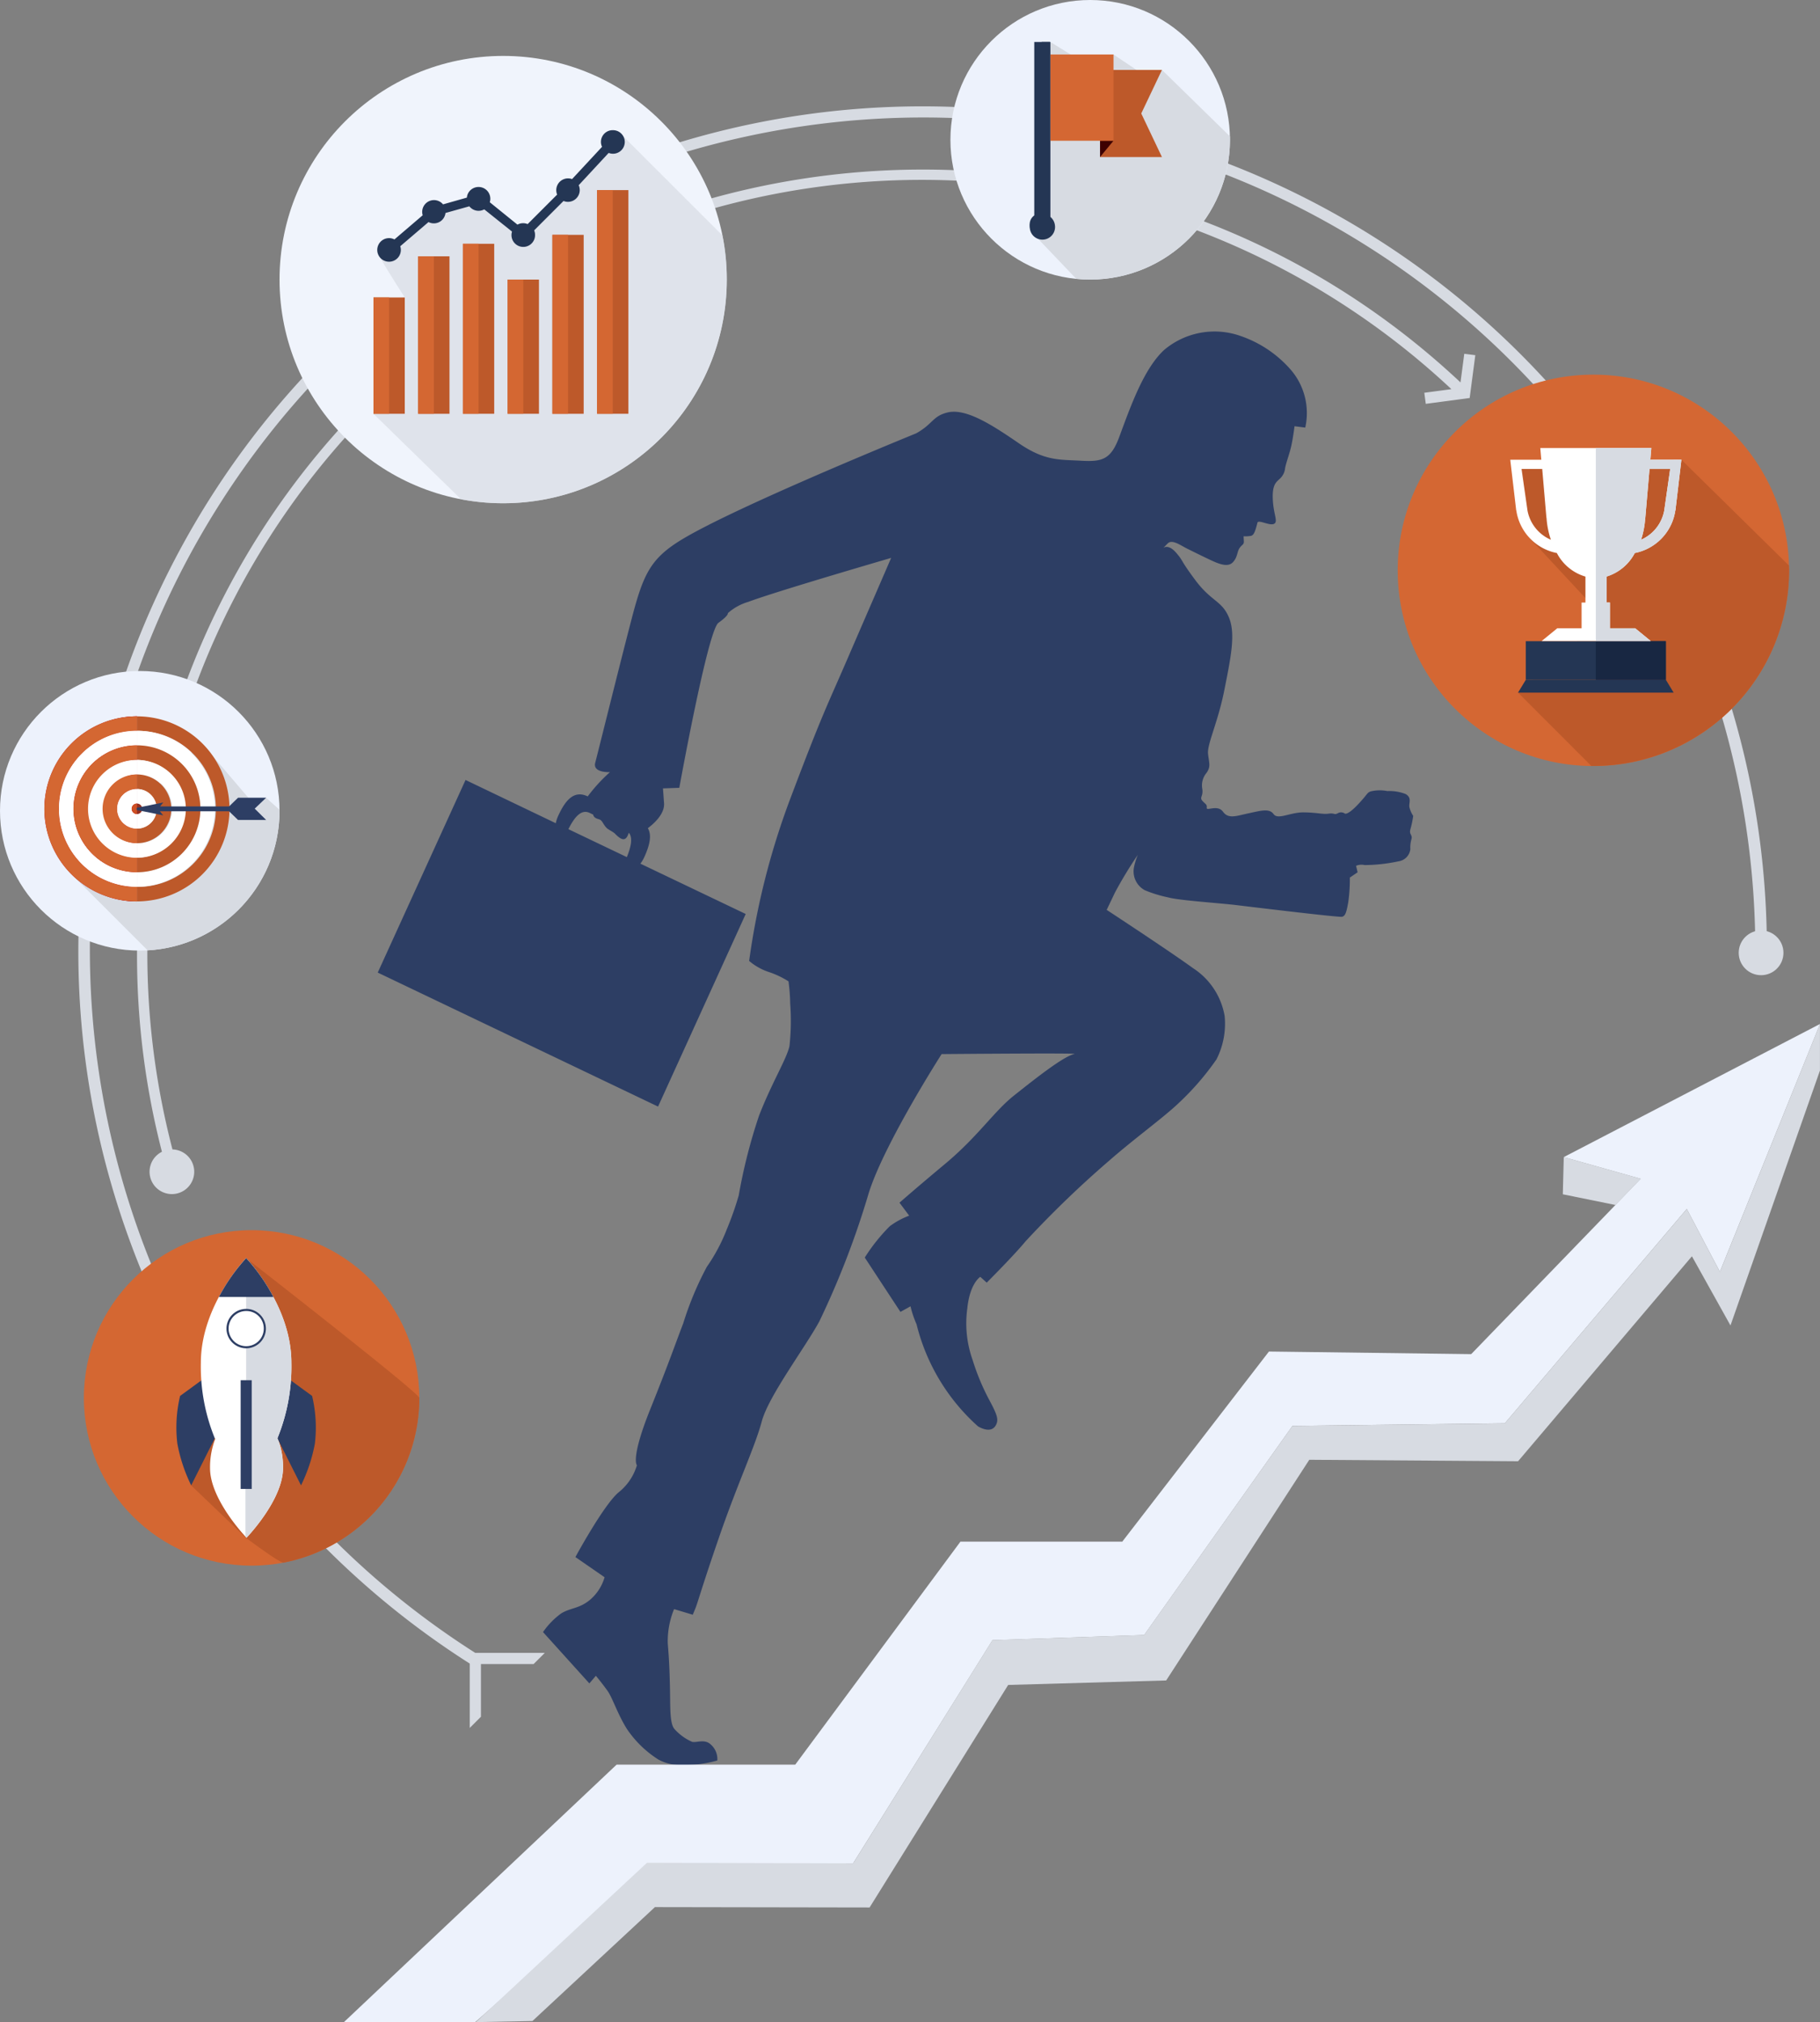 <svg xmlns="http://www.w3.org/2000/svg" viewBox="0 0 863.98 959.76"><rect x="0" y="0" width="863.98" height="959.76" fill="#808080" stroke="none"/><defs><style>.cls-1{fill:#d7dbe2;}.cls-2{fill:#2d3e64;}.cls-3{fill:#edf2fc;}.cls-4{fill:#d46732;}.cls-5{fill:#bd592a;}.cls-6{fill:#fff;}.cls-7{fill:#8aadb2;}.cls-8{fill:#b30022;}.cls-9{fill:#ce5024;}.cls-10{fill:#942f21;}.cls-11{fill:#f0f4fc;}.cls-12{opacity:0.67;isolation:isolate;}.cls-13{fill:#243654;}.cls-14{fill:#d46733;}.cls-15{fill:#182742;}.cls-16{fill:#3e0000;}.cls-17{fill:none;}</style></defs><g id="&#x421;&#x43B;&#x43E;&#x439;_2" data-name="&#x421;&#x43B;&#x43E;&#x439; 2"><g id="Layer_1" data-name="Layer 1"><g id="Path_3212" data-name="Path 3212"><path class="cls-1" d="M695.11,167.92l-1.79,13.58C543.1,40.53,307,48,166.06,198.25A373,373,0,0,0,76.87,546.67a10.6,10.6,0,1,0,5-1.11C30.79,349.08,148.63,148.34,345.12,97.21A367.62,367.62,0,0,1,689,184.71l-12.86,1.71.7,5.26,20.83-2.77,2.68-20.33Z"></path></g><g id="Path_3213" data-name="Path 3213"><path class="cls-1" d="M807.26,295.17C721,91.3,485.75-4,281.89,82.28S-17.3,403.78,69,607.65a400.9,400.9,0,0,0,154,181.94v30.54l5.31-5.31v-25h25l5.31-5.3h-33c-184.13-117.31-238.3-361.67-121-545.8s361.67-238.3,545.8-121A395.33,395.33,0,0,1,833.27,450.8h5.49A398.31,398.31,0,0,0,807.26,295.17Z"></path></g><g id="Group_4336" data-name="Group 4336"><g id="Path_3214" data-name="Path 3214"><path class="cls-1" d="M742.34,549.21l-.45,17.64,25,5.08,12-12.44Z"></path></g></g><g id="Group_4337" data-name="Group 4337"><g id="Path_3215" data-name="Path 3215"><path class="cls-2" d="M669.58,393.45a46.88,46.88,0,0,0,1.29-6.21,13.26,13.26,0,0,1-1.81-4.11c-.37-2,1.34-4.4-1.75-6.24a21.32,21.32,0,0,0-8.73-1.42,18.47,18.47,0,0,0-7.9.16c-1.87.67-1.3,1.22-6.22,6.38s-6.07,4.11-6.07,4.11a3.13,3.13,0,0,0-3.28-.15c-1.86,1-1.37-.2-4.35.21s-5.21-.51-11.76-.6-12.36,3.71-14.42.81-6.35-1.53-12-.34-9.4,2.82-12-.77-7.93-.13-7.73-1.87-.64-1.68-2.08-3.33.44-2,0-5.47a9.29,9.29,0,0,1,2.06-7.87c2-3,1.15-4.38.65-8.95s4.7-14.92,7.75-30.32,5.48-26.75,2.08-34.61-8.27-7.31-15.88-17.52-5.34-8.64-9.11-13-6.1-2.25-6.1-2.25l2.08-2.13c2.07-2.13,6,.81,9.11,2.37s9.09,4.49,11.85,5.76c3.72,1.71,7.7,3.21,10,.78s1.94-5,3.21-6.79,2.11-1.55,2-3.27-.11-2.29-.11-2.29a13.7,13.7,0,0,0,3.56-.2c1.34-.36,2-2.23,3-6.2.38-1.66,5.69,1.53,7.82.54s-.14-4.23-.51-11.39,1.53-8.32,3.1-9.85a7.84,7.84,0,0,0,2.74-5.33c.65-3.19,2.25-7,3.12-11.39s1.34-8.4,1.34-8.4l5.09.64a31.51,31.51,0,0,0-6.72-27.27,55.47,55.47,0,0,0-24-16.21,37.07,37.07,0,0,0-36.22,6.6c-9.66,8.88-15.88,26.55-21.35,41.32-3.94,10.64-8,11.89-18.09,11.3s-17.1.26-29.52-8.25-25.1-16.86-34-14.64c-7.08,1.78-6.84,5.46-14.79,9.88-19.86,8.13-87.46,36.16-110.75,50.1-15.38,9.2-18.75,16.59-24.34,38s-16,63.41-17.28,68.28,7,4.43,7,4.43A76.46,76.46,0,0,0,279,378H279c-6.67-3.19-10.74,2.06-14.07,9.34a15.77,15.77,0,0,0-1.09,3.39L221,370.2l-41.68,91.42,133.07,63.6L354,433.81l-50-23.89a15.42,15.42,0,0,0,1.83-3.05c2.43-5.33,3.77-10.27,1.71-13.79,2.8-2.09,8.08-6.74,7.69-11.88l-.51-7,7.76-.28s13.5-74.68,18.57-78.31,4.46-4.57,4.46-4.57a25.12,25.12,0,0,1,9.73-5.38c11.12-4.17,49.8-15.6,67.8-20.86C419,274.2,409.31,296.45,402.17,313c-9.28,21.5-11.48,24.9-26.93,65.88a354.08,354.08,0,0,0-19.61,77.21,28,28,0,0,0,9.79,5.41,42.19,42.19,0,0,1,8.9,4.29,91.53,91.53,0,0,1,.8,10.59,109.29,109.29,0,0,1-.35,20.14c-1.33,6.1-8.42,17.45-14.44,33a257.67,257.67,0,0,0-9.65,37.9A150.11,150.11,0,0,1,345,583.53a84.4,84.4,0,0,1-9.48,17.79,151.74,151.74,0,0,0-11.18,26.79c-3.86,10-6.23,17.28-15.68,40.83s-6.31,26.51-6.31,26.51a25.75,25.75,0,0,1-8.64,12.83c-7.08,5.86-20.56,30.76-20.56,30.76L287,748.61A22,22,0,0,1,280.46,759c-5.22,4.61-9.62,4-14.12,6.83a36.55,36.55,0,0,0-8.56,8.81l22,24.36,3.09-3.62s3.19,3.85,5.54,7.16,4.62,10.68,9.07,17.9a50.79,50.79,0,0,0,15,14.66,21.54,21.54,0,0,0,11.36,2.61,55.6,55.6,0,0,0,16.67-2.13,9.13,9.13,0,0,0-3.11-7.59c-2.86-2.72-6.61-.79-8.79-1.23a24.3,24.3,0,0,1-8.21-5.87c-2.57-2.44-2.16-10.51-2.36-19.7S317.62,787.74,317,780a39.91,39.91,0,0,1,3-16.26l8.87,2.67,1.21-2.94c1.22-2.94,3-9.94,11.62-34.85s16.72-42,19.93-54,20.61-35.07,27.35-47.51a405.9,405.9,0,0,0,23.41-60.8c7.29-23.38,34.61-66,34.61-66s65.75-.59,63.07-.05c-5.22,1.05-18.91,11.94-28.69,19.7-9.52,7.55-16.77,19-32.18,32C434.76,564,427,570.84,427,570.84L431.6,577a36.75,36.75,0,0,0-9.2,5,84.75,84.75,0,0,0-11.88,14.88l16.93,25.79,4.78-2.65a48.86,48.86,0,0,0,2.88,8.55A95.65,95.65,0,0,0,464.27,677c2.24,1.31,6.45,3,8.43-.47,1.5-2.67.75-4.93-3.15-12.19a109,109,0,0,1-7.86-18.92,51.84,51.84,0,0,1-2.5-24.39c1.22-12,6.17-15,6.17-15l3.05,2.76s13-13,18.42-19.6a489.15,489.15,0,0,1,39.67-38.27c12.28-10.74,25.89-20.53,32.91-27.25a128.57,128.57,0,0,0,18.06-20.84,37.27,37.27,0,0,0,3.88-20.62,33.9,33.9,0,0,0-15.06-22.73c-11-8-40.93-27.62-40.93-27.62s1-2.07,3.95-8.27a196.25,196.25,0,0,1,10.83-17.85,31.11,31.11,0,0,0-1.87,6.14,10.17,10.17,0,0,0,5.17,10.64,60.41,60.41,0,0,0,11.08,3.41c5,1.44,24.14,2.67,32.37,3.66,0,0,48.58,5.92,50.19,5.54s2.08-2.13,2.94-6.78a78,78,0,0,0,.77-11.83l3.69-2.5-.74-3.07a6.5,6.5,0,0,1,4.06-.36,78.36,78.36,0,0,0,16-1.76,6.59,6.59,0,0,0,5.71-5.77,14.35,14.35,0,0,1,.57-4.92C670.53,396.08,668.77,396.08,669.58,393.45Zm-372,13.37-27.76-13.27c2.89-5.75,6.1-9.63,10.13-7.7l1.62.78c.21.86.58,1.62,2.7,2.21,1.72.47,1.74,2,3.62,4.06.71.78,3.32,2,4,2.75,2.54,2.59,4.82,4.13,6.24.6.14-.35.28-.68.42-1,1.93,2.46,1,6.72-1,11.61Z"></path></g></g><g id="Group_4338" data-name="Group 4338"><g id="Path_3216" data-name="Path 3216"><path class="cls-3" d="M742.34,549.2l36.53,10.28-12,12.44-68.48,70.8-96-1.24-69.63,90.24H455.93L377.52,837.55h-84.8L163.29,959.74h62.3c.46,0,81.53-73,81.53-73L405,884.38l66.15-105.89,72-2.46,70.41-99.26,100.82-1.24,86.36-101.72,15.71,29.84L864,486Z"></path></g></g><g id="Group_4339" data-name="Group 4339"><g id="Path_3217" data-name="Path 3217"><path class="cls-1" d="M816.46,603.66l-15.71-29.84L714.36,675.55l-100.82,1.23L543.13,776l-72,2.46L405,884.39l-97.86-.26-81.27,75.63,26.88-.51,58.15-54.07,101.91.17L478.6,799.73l75-2.13,67.94-104.74,99.11.7,82.53-97.29,18.3,32.84,42.48-121V486.08Z"></path></g></g><g id="Group_4340" data-name="Group 4340"><g id="Ellipse_164" data-name="Ellipse 164"><circle class="cls-1" cx="836.01" cy="452.24" r="10.62"></circle></g></g><g id="Group_4341" data-name="Group 4341"><g id="Ellipse_165" data-name="Ellipse 165"><circle class="cls-4" cx="119.43" cy="663.5" r="79.62"></circle></g></g><g id="Group_4342" data-name="Group 4342"><g id="Path_3218" data-name="Path 3218"><path class="cls-5" d="M199.05,663.5c0-2.38-82.2-66.35-82.2-66.35l-3.53,21.32-9,9.53-13.6,77,26,24.86S132.87,742,134.6,741.68A79.64,79.64,0,0,0,199.05,663.5Z"></path></g></g><g id="Group_4343" data-name="Group 4343"><g id="Path_3219" data-name="Path 3219"><path class="cls-6" d="M128.79,676.84a11.64,11.64,0,0,0-11.53-7.25h-.46a12.67,12.67,0,0,0-12.88,9.46,37.43,37.43,0,0,0-4.21,17.82c0,15.07,17.32,33,17.32,33s17.32-17.91,17.32-33A35.9,35.9,0,0,0,128.79,676.84Z"></path></g></g><g id="Group_4344" data-name="Group 4344"><g id="Path_3220" data-name="Path 3220"><path class="cls-2" d="M148.16,662.56l-4.73-3.46h0l-5.48-4-6.21.07v27.62l3.72,7.41h0L142.9,705a76.67,76.67,0,0,0,6.58-19.83A64.68,64.68,0,0,0,148.16,662.56Z"></path></g></g><g id="Group_4345" data-name="Group 4345"><g id="Path_3221" data-name="Path 3221"><path class="cls-2" d="M95.71,655.09l-10.22,7.47a64.81,64.81,0,0,0-1.31,22.59A76.67,76.67,0,0,0,90.76,705l7.43-14.81h0l3.72-7.41V655.14Z"></path></g></g><g id="Group_4346" data-name="Group 4346"><g id="Path_3222" data-name="Path 3222"><path class="cls-6" d="M131.63,682.79a89.83,89.83,0,0,0,6.68-36c0-27.44-21.48-49.64-21.48-49.64S95.35,619.38,95.35,646.8a89.83,89.83,0,0,0,6.68,36Z"></path></g></g><g id="Group_4347" data-name="Group 4347"><g id="Path_3223" data-name="Path 3223"><path class="cls-1" d="M116.85,597.15h0v85.63h14.8a90,90,0,0,0,6.69-36C138.34,619.38,116.85,597.15,116.85,597.15Z"></path></g></g><g id="Group_4348" data-name="Group 4348"><g id="Path_3224" data-name="Path 3224"><path class="cls-7" d="M124.66,629.22a7.89,7.89,0,1,1-8.92-6.69,6.91,6.91,0,0,1,1.11-.08A7.36,7.36,0,0,1,124.66,629.22Z"></path></g></g><g id="Group_4349" data-name="Group 4349"><g id="Path_3225" data-name="Path 3225"><path class="cls-2" d="M116.85,597.15a90.22,90.22,0,0,0-12.94,18.43h25.88A89.83,89.83,0,0,0,116.85,597.15Z"></path></g></g><g id="Group_4351" data-name="Group 4351"><g id="Path_3227" data-name="Path 3227"><path class="cls-6" d="M125.72,630.59a8.85,8.85,0,1,1-8.85-8.84h0A8.84,8.84,0,0,1,125.72,630.59Z"></path><path class="cls-2" d="M116.87,639.94a9.35,9.35,0,1,1,9.35-9.34h0A9.35,9.35,0,0,1,116.87,639.94Zm0-17.69a8.35,8.35,0,1,0,8.35,8.35A8.27,8.27,0,0,0,116.87,622.25Z"></path></g></g><g id="Group_4352" data-name="Group 4352"><g id="Ellipse_166" data-name="Ellipse 166"><circle class="cls-3" cx="66.35" cy="384.83" r="66.35"></circle></g></g><g id="Group_4353" data-name="Group 4353"><g id="Path_3228" data-name="Path 3228"><path class="cls-1" d="M33.57,414.54,70.1,451.07a66.32,66.32,0,0,0,62.58-66.73l-6.36-5.7-7.12,1.52L95.58,352.5Z"></path></g></g><g id="Group_4354" data-name="Group 4354"><g id="Path_3229" data-name="Path 3229"><path class="cls-8" d="M65,381.42h0a2.49,2.49,0,1,0,0,5h0Z"></path></g></g><g id="Group_4355" data-name="Group 4355"><g id="Path_3230" data-name="Path 3230"><path class="cls-8" d="M65,374.51a9.4,9.4,0,1,0,0,18.8Z"></path></g></g><g id="Group_4356" data-name="Group 4356"><g id="Path_3231" data-name="Path 3231"><path class="cls-8" d="M65,367.6a16.31,16.31,0,0,0,0,32.61Z"></path></g></g><g id="Group_4357" data-name="Group 4357"><g id="Path_3232" data-name="Path 3232"><path class="cls-8" d="M65,360.69h0a23.22,23.22,0,0,0-.11,46.43H65Z"></path></g></g><g id="Group_4358" data-name="Group 4358"><g id="Path_3233" data-name="Path 3233"><path class="cls-8" d="M34.88,383.9A30.13,30.13,0,0,0,65,414h0V353.78A30.13,30.13,0,0,0,34.88,383.9Z"></path></g></g><g id="Group_4359" data-name="Group 4359"><g id="Path_3234" data-name="Path 3234"><path class="cls-8" d="M65,346.87h0a37,37,0,0,0,0,74.06h0Z"></path></g></g><g id="Group_4360" data-name="Group 4360"><g id="Path_3235" data-name="Path 3235"><path class="cls-8" d="M65,340h0a43.94,43.94,0,0,0,0,87.87h0Z"></path></g></g><g id="Group_4361" data-name="Group 4361"><g id="Path_3236" data-name="Path 3236"><path class="cls-8" d="M21.07,383.91A43.93,43.93,0,0,0,65,427.84h0v-6.9h0a37,37,0,0,1,0-74.06h0V340h0A43.94,43.94,0,0,0,21.07,383.91Z"></path></g></g><g id="Group_4362" data-name="Group 4362"><g id="Path_3237" data-name="Path 3237"><path class="cls-6" d="M28,383.91a37,37,0,0,0,37,37h0V414h0a30.12,30.12,0,0,1,0-60.24h0v-6.91h0a37,37,0,0,0-37,37Z"></path></g></g><g id="Group_4363" data-name="Group 4363"><g id="Path_3238" data-name="Path 3238"><path class="cls-8" d="M34.88,383.9A30.13,30.13,0,0,0,65,414h0v-6.91h0a23.22,23.22,0,0,1-.11-46.43H65v-6.9h0A30.12,30.12,0,0,0,34.88,383.9Z"></path></g></g><g id="Group_4364" data-name="Group 4364"><g id="Path_3239" data-name="Path 3239"><path class="cls-6" d="M41.79,383.91A23.21,23.21,0,0,0,65,407.12h0v-6.9a16.31,16.31,0,0,1,0-32.61V360.7h0A23.21,23.21,0,0,0,41.79,383.91Z"></path></g></g><g id="Group_4365" data-name="Group 4365"><g id="Path_3240" data-name="Path 3240"><path class="cls-8" d="M48.7,383.91A16.3,16.3,0,0,0,65,400.21h0V393.3a9.4,9.4,0,1,1,0-18.8h0v-6.91A16.31,16.31,0,0,0,48.7,383.9Z"></path></g></g><g id="Group_4366" data-name="Group 4366"><g id="Path_3241" data-name="Path 3241"><path class="cls-6" d="M55.61,383.9A9.38,9.38,0,0,0,65,393.29v-6.9h0a2.49,2.49,0,0,1,0-5h0V374.5A9.4,9.4,0,0,0,55.61,383.9Z"></path></g></g><g id="Group_4367" data-name="Group 4367"><g id="Path_3242" data-name="Path 3242"><path class="cls-8" d="M62.51,383.9A2.5,2.5,0,0,0,65,386.39h0v-5h0a2.49,2.49,0,0,0-2.49,2.49Z"></path></g></g><g id="Group_4368" data-name="Group 4368"><g id="Path_3243" data-name="Path 3243"><path class="cls-4" d="M21.07,383.91A43.93,43.93,0,0,0,65,427.84h0v-6.9h0a37,37,0,0,1,0-74.06h0V340h0A43.94,43.94,0,0,0,21.07,383.91Z"></path></g></g><g id="Group_4369" data-name="Group 4369"><g id="Path_3244" data-name="Path 3244"><path class="cls-6" d="M28,383.91a37,37,0,0,0,37,37h0V414h0a30.12,30.12,0,0,1,0-60.24h0v-6.91h0a37,37,0,0,0-37,37Z"></path></g></g><g id="Group_4370" data-name="Group 4370"><g id="Path_3245" data-name="Path 3245"><path class="cls-4" d="M34.88,383.9A30.13,30.13,0,0,0,65,414h0v-6.91h0a23.22,23.22,0,0,1-.11-46.43H65v-6.9h0A30.12,30.12,0,0,0,34.88,383.9Z"></path></g></g><g id="Group_4371" data-name="Group 4371"><g id="Path_3246" data-name="Path 3246"><path class="cls-6" d="M41.79,383.91A23.21,23.21,0,0,0,65,407.12h0v-6.9a16.31,16.31,0,0,1,0-32.61V360.7h0A23.21,23.21,0,0,0,41.79,383.91Z"></path></g></g><g id="Group_4372" data-name="Group 4372"><g id="Path_3247" data-name="Path 3247"><path class="cls-4" d="M48.7,383.91A16.3,16.3,0,0,0,65,400.21h0V393.3a9.4,9.4,0,1,1,0-18.8h0v-6.91A16.31,16.31,0,0,0,48.7,383.9Z"></path></g></g><g id="Group_4373" data-name="Group 4373"><g id="Path_3248" data-name="Path 3248"><path class="cls-6" d="M55.61,383.9A9.38,9.38,0,0,0,65,393.29v-6.9h0a2.49,2.49,0,0,1,0-5h0V374.5A9.4,9.4,0,0,0,55.61,383.9Z"></path></g></g><g id="Group_4374" data-name="Group 4374"><g id="Path_3249" data-name="Path 3249"><path class="cls-9" d="M62.51,383.9A2.5,2.5,0,0,0,65,386.39h0v-5h0a2.49,2.49,0,0,0-2.49,2.49Z"></path></g></g><g id="Group_4375" data-name="Group 4375"><g id="Path_3250" data-name="Path 3250"><path class="cls-5" d="M108.94,383.91A43.93,43.93,0,0,1,65,427.84h0v-6.9h0a37,37,0,1,0,.88-74.06H65V340h0A43.94,43.94,0,0,1,108.94,383.91Z"></path></g></g><g id="Group_4376" data-name="Group 4376"><g id="Path_3251" data-name="Path 3251"><path class="cls-6" d="M102,383.91a37,37,0,0,1-37,37h0V414h0a30.12,30.12,0,1,0,0-60.24h0v-6.91h0a37,37,0,0,1,37,37Z"></path></g></g><g id="Group_4377" data-name="Group 4377"><g id="Path_3252" data-name="Path 3252"><path class="cls-5" d="M95.12,383.9A30.12,30.12,0,0,1,65,414h0v-6.91h0a23.22,23.22,0,0,0,.12-46.43H65v-6.9h0A30.11,30.11,0,0,1,95.12,383.9Z"></path></g></g><g id="Group_4378" data-name="Group 4378"><g id="Path_3253" data-name="Path 3253"><path class="cls-6" d="M88.22,383.91A23.22,23.22,0,0,1,65,407.12h0v-6.9a16.31,16.31,0,1,0,0-32.61V360.7h0A23.22,23.22,0,0,1,88.22,383.91Z"></path></g></g><g id="Group_4379" data-name="Group 4379"><g id="Path_3254" data-name="Path 3254"><path class="cls-5" d="M81.31,383.91A16.3,16.3,0,0,1,65,400.21h0V393.3a9.4,9.4,0,1,0,0-18.8v-6.91A16.31,16.31,0,0,1,81.31,383.9Z"></path></g></g><g id="Group_4380" data-name="Group 4380"><g id="Path_3255" data-name="Path 3255"><path class="cls-6" d="M74.4,383.9a9.39,9.39,0,0,1-9.4,9.39v-6.9h0a2.49,2.49,0,1,0,0-5h0V374.5A9.4,9.4,0,0,1,74.4,383.9Z"></path></g></g><g id="Group_4381" data-name="Group 4381"><g id="Path_3256" data-name="Path 3256"><path class="cls-10" d="M67.5,383.9A2.5,2.5,0,0,1,65,386.39h0v-5h0A2.5,2.5,0,0,1,67.5,383.9Z"></path></g></g><g id="Group_4382" data-name="Group 4382"><g id="Path_3257" data-name="Path 3257"><path class="cls-2" d="M120.92,383.81l5.42-5.18H113l-4.25,4.12H76l1.53-1.88-12.65,2.57v1L77.48,387l-1.58-1.94h32.84l4.25,4.12h13.35Z"></path></g></g><g id="Group_4383" data-name="Group 4383"><g id="Ellipse_167" data-name="Ellipse 167"><circle class="cls-11" cx="238.86" cy="132.7" r="106.16"></circle></g></g><g id="Group_4384" data-name="Group 4384"><g id="Path_3258" data-name="Path 3258" class="cls-12"><path class="cls-1" d="M345,132.7A105.67,105.67,0,0,0,343,111.79L294.55,63.37c-2.88-.57-45.36,47.33-45.36,47.33s-25.73-16.1-27.57-16.22l-42.47,25.11c.1,1.53,13,21.61,13,21.61s-15.41,52.35-14.86,55.2L218.9,237A106.21,106.21,0,0,0,345,132.7Z"></path></g></g><g id="Group_4385" data-name="Group 4385"><g id="Rectangle_2741" data-name="Rectangle 2741"><rect class="cls-5" x="177.29" y="141.19" width="14.86" height="55.2"></rect></g></g><g id="Group_4386" data-name="Group 4386"><g id="Rectangle_2742" data-name="Rectangle 2742"><rect class="cls-4" x="177.29" y="141.19" width="7.43" height="55.2"></rect></g></g><g id="Group_4387" data-name="Group 4387"><g id="Rectangle_2743" data-name="Rectangle 2743"><rect class="cls-5" x="198.52" y="121.66" width="14.86" height="74.74"></rect></g></g><g id="Group_4388" data-name="Group 4388"><g id="Rectangle_2744" data-name="Rectangle 2744"><rect class="cls-4" x="198.52" y="121.66" width="7.43" height="74.74"></rect></g></g><g id="Group_4389" data-name="Group 4389"><g id="Rectangle_2745" data-name="Rectangle 2745"><rect class="cls-5" x="219.75" y="115.71" width="14.86" height="80.68"></rect></g></g><g id="Group_4390" data-name="Group 4390"><g id="Rectangle_2746" data-name="Rectangle 2746"><rect class="cls-4" x="219.75" y="115.71" width="7.43" height="80.68"></rect></g></g><g id="Group_4391" data-name="Group 4391"><g id="Rectangle_2747" data-name="Rectangle 2747"><rect class="cls-5" x="240.99" y="132.7" width="14.86" height="63.69"></rect></g></g><g id="Group_4392" data-name="Group 4392"><g id="Rectangle_2748" data-name="Rectangle 2748"><rect class="cls-4" x="240.99" y="132.7" width="7.43" height="63.69"></rect></g></g><g id="Group_4393" data-name="Group 4393"><g id="Rectangle_2749" data-name="Rectangle 2749"><rect class="cls-5" x="262.22" y="111.47" width="14.86" height="84.93"></rect></g></g><g id="Group_4394" data-name="Group 4394"><g id="Rectangle_2750" data-name="Rectangle 2750"><rect class="cls-4" x="262.22" y="111.47" width="7.43" height="84.93"></rect></g></g><g id="Group_4395" data-name="Group 4395"><g id="Rectangle_2751" data-name="Rectangle 2751"><rect class="cls-5" x="283.45" y="90.23" width="14.86" height="106.16"></rect></g></g><g id="Group_4396" data-name="Group 4396"><g id="Rectangle_2752" data-name="Rectangle 2752"><rect class="cls-4" x="283.45" y="90.23" width="7.43" height="106.16"></rect></g></g><g id="Group_4397" data-name="Group 4397"><g id="Path_3259" data-name="Path 3259"><path class="cls-13" d="M290.88,61.79a5.55,5.55,0,0,0-5.08,7.9L271.57,85a5.59,5.59,0,0,0-7.09,7.36l-14,14a5.6,5.6,0,0,0-4.84.26L232.51,96a5.59,5.59,0,0,0-10.62-3.49,6.06,6.06,0,0,0-.26,1.28L210.32,97a5.59,5.59,0,0,0-9.66,5.17l-13.41,11.47a5.6,5.6,0,1,0,2.76,3.23l13.41-11.47a5.55,5.55,0,0,0,8.06-4.31l11.32-3.17a5.57,5.57,0,0,0,7.08,1.45l13.19,10.55a5.59,5.59,0,0,0,10.67,3.36,5.48,5.48,0,0,0,.25-1.8,5.64,5.64,0,0,0-.42-2.15l13.94-13.94a5.59,5.59,0,0,0,7.2-7.48l14.23-15.33a5.59,5.59,0,1,0,4.11-10.4,5.7,5.7,0,0,0-2.16-.39Z"></path></g></g><g id="Group_4398" data-name="Group 4398"><g id="Ellipse_168" data-name="Ellipse 168"><circle class="cls-14" cx="756.4" cy="270.71" r="92.89"></circle></g></g><g id="Group_4399" data-name="Group 4399"><g id="Path_3260" data-name="Path 3260"><path class="cls-5" d="M849.25,268.43l-51.06-50.22-16,1.41L771.89,214l-23.62,8.37-31.35-4.2,8.46,36.39,35.9,38.63-40.66,35.53,34.81,34.82h1a92.89,92.89,0,0,0,92.89-92.89C849.28,270,849.27,269.19,849.25,268.43Z"></path></g></g><g id="Group_4400" data-name="Group 4400"><g id="Rectangle_2753" data-name="Rectangle 2753"><rect class="cls-13" x="724.3" y="304.33" width="66.5" height="18.33"></rect></g></g><g id="Group_4401" data-name="Group 4401"><g id="Path_3261" data-name="Path 3261"><path class="cls-13" d="M790.82,322.66h-66.5l-3.7,6.1h73.89Z"></path></g></g><g id="Group_4402" data-name="Group 4402"><g id="Path_3262" data-name="Path 3262"><path class="cls-6" d="M783.44,218.21l.47-5.56H731.2l.48,5.56H716.94l2.83,24.09h.05a24.15,24.15,0,0,0,19.24,20.19,22.39,22.39,0,0,0,13.57,11.18V286H750.8V298.2H739.26l-7.43,6.07h51.84l-7.42-6.07h-12V286h-1.53V273.62a22.61,22.61,0,0,0,13.34-11.15,24.14,24.14,0,0,0,19.24-20.19h.05l2.83-24.09Zm-58.31,24.15h0l-2.83-19.77h9.81l2,23.19h.05a40.15,40.15,0,0,0,2.07,10.41A18.85,18.85,0,0,1,725.13,242.36Zm64.9,0h0a18.89,18.89,0,0,1-11,13.83A40.57,40.57,0,0,0,781,245.78h.05l2-23.19h9.81Z"></path></g></g><g id="Group_4403" data-name="Group 4403"><g id="Rectangle_2754" data-name="Rectangle 2754"><rect class="cls-15" x="757.56" y="304.33" width="33.25" height="18.33"></rect></g></g><g id="Group_4404" data-name="Group 4404"><g id="Path_3263" data-name="Path 3263"><path class="cls-1" d="M783.44,218.21l.47-5.56H757.56v91.64h26.1l-7.42-6.07h-12V286h-1.52V273.64a22.67,22.67,0,0,0,13.34-11.15,24.18,24.18,0,0,0,19.24-20.2h.05l2.84-24.09Zm6.6,24.15h0a18.85,18.85,0,0,1-11,13.83A40.15,40.15,0,0,0,781,245.78h.05l2-23.19h9.81Z"></path></g></g><g id="Group_4405" data-name="Group 4405"><g id="Ellipse_169" data-name="Ellipse 169"><circle class="cls-3" cx="517.53" cy="66.35" r="66.35"></circle></g></g><g id="Group_4406" data-name="Group 4406"><g id="Path_3264" data-name="Path 3264"><path class="cls-1" d="M551.59,33.18,542,34.85l-13.44-9-13.81,4.05-16.15-10-8.27,90.87,20.58,21.57a65.4,65.4,0,0,0,6.6.33,66.35,66.35,0,0,0,66.35-66.35h0V64.72Z"></path></g></g><g id="Group_4407" data-name="Group 4407"><g id="Path_3265" data-name="Path 3265"><path class="cls-5" d="M551.59,74.53H522.2V33.19h29.39l-9.82,20.67Z"></path></g></g><g id="Group_4408" data-name="Group 4408"><g id="Path_3266" data-name="Path 3266"><path class="cls-16" d="M528.6,66.8h-6.4v7.73Z"></path></g></g><g id="Group_4409" data-name="Group 4409"><g id="Rectangle_2755" data-name="Rectangle 2755"><rect class="cls-13" x="490.98" y="19.93" width="7.41" height="88.65"></rect></g></g><g id="Group_4410" data-name="Group 4410"><g id="Rectangle_2756" data-name="Rectangle 2756"><rect class="cls-13" x="494.46" y="19.93" width="4.17" height="88.65"></rect></g></g><g id="Group_4411" data-name="Group 4411"><g id="Rectangle_2757" data-name="Rectangle 2757"><rect class="cls-14" x="498.66" y="25.87" width="29.94" height="40.94"></rect></g></g><g id="Group_4412" data-name="Group 4412"><g id="Path_3267" data-name="Path 3267"><path class="cls-13" d="M500.78,106.86a6,6,0,1,1-11.91.35v-.35a6,6,0,0,1,11.91,0Z"></path></g></g><g id="Group_4413" data-name="Group 4413"><g id="Path_3268" data-name="Path 3268"><path class="cls-13" d="M494.83,112.82a6,6,0,0,1-6-5.94,5.07,5.07,0,0,1,4.62-5.5,4.24,4.24,0,0,1,.62,0C498.29,101.57,498.11,112.82,494.83,112.82Z"></path></g></g><path class="cls-17" d="M116.55,669.59a12.67,12.67,0,0,0-12.63,9.46,37.43,37.43,0,0,0-4.21,17.82c0,13.57,14.05,29.45,16.84,32.46Z"></path><path class="cls-1" d="M117,729.85s17.32-17.91,17.32-33a35.9,35.9,0,0,0-5.56-20,11.64,11.64,0,0,0-11.53-7.25h-.71v59.74C116.85,729.67,117,729.85,117,729.85Z"></path><g id="Group_4350" data-name="Group 4350"><g id="Path_3226" data-name="Path 3226"><path class="cls-2" d="M116.89,655.09h-2.65V706.7h5.25V655.09Z"></path></g></g></g></g></svg>